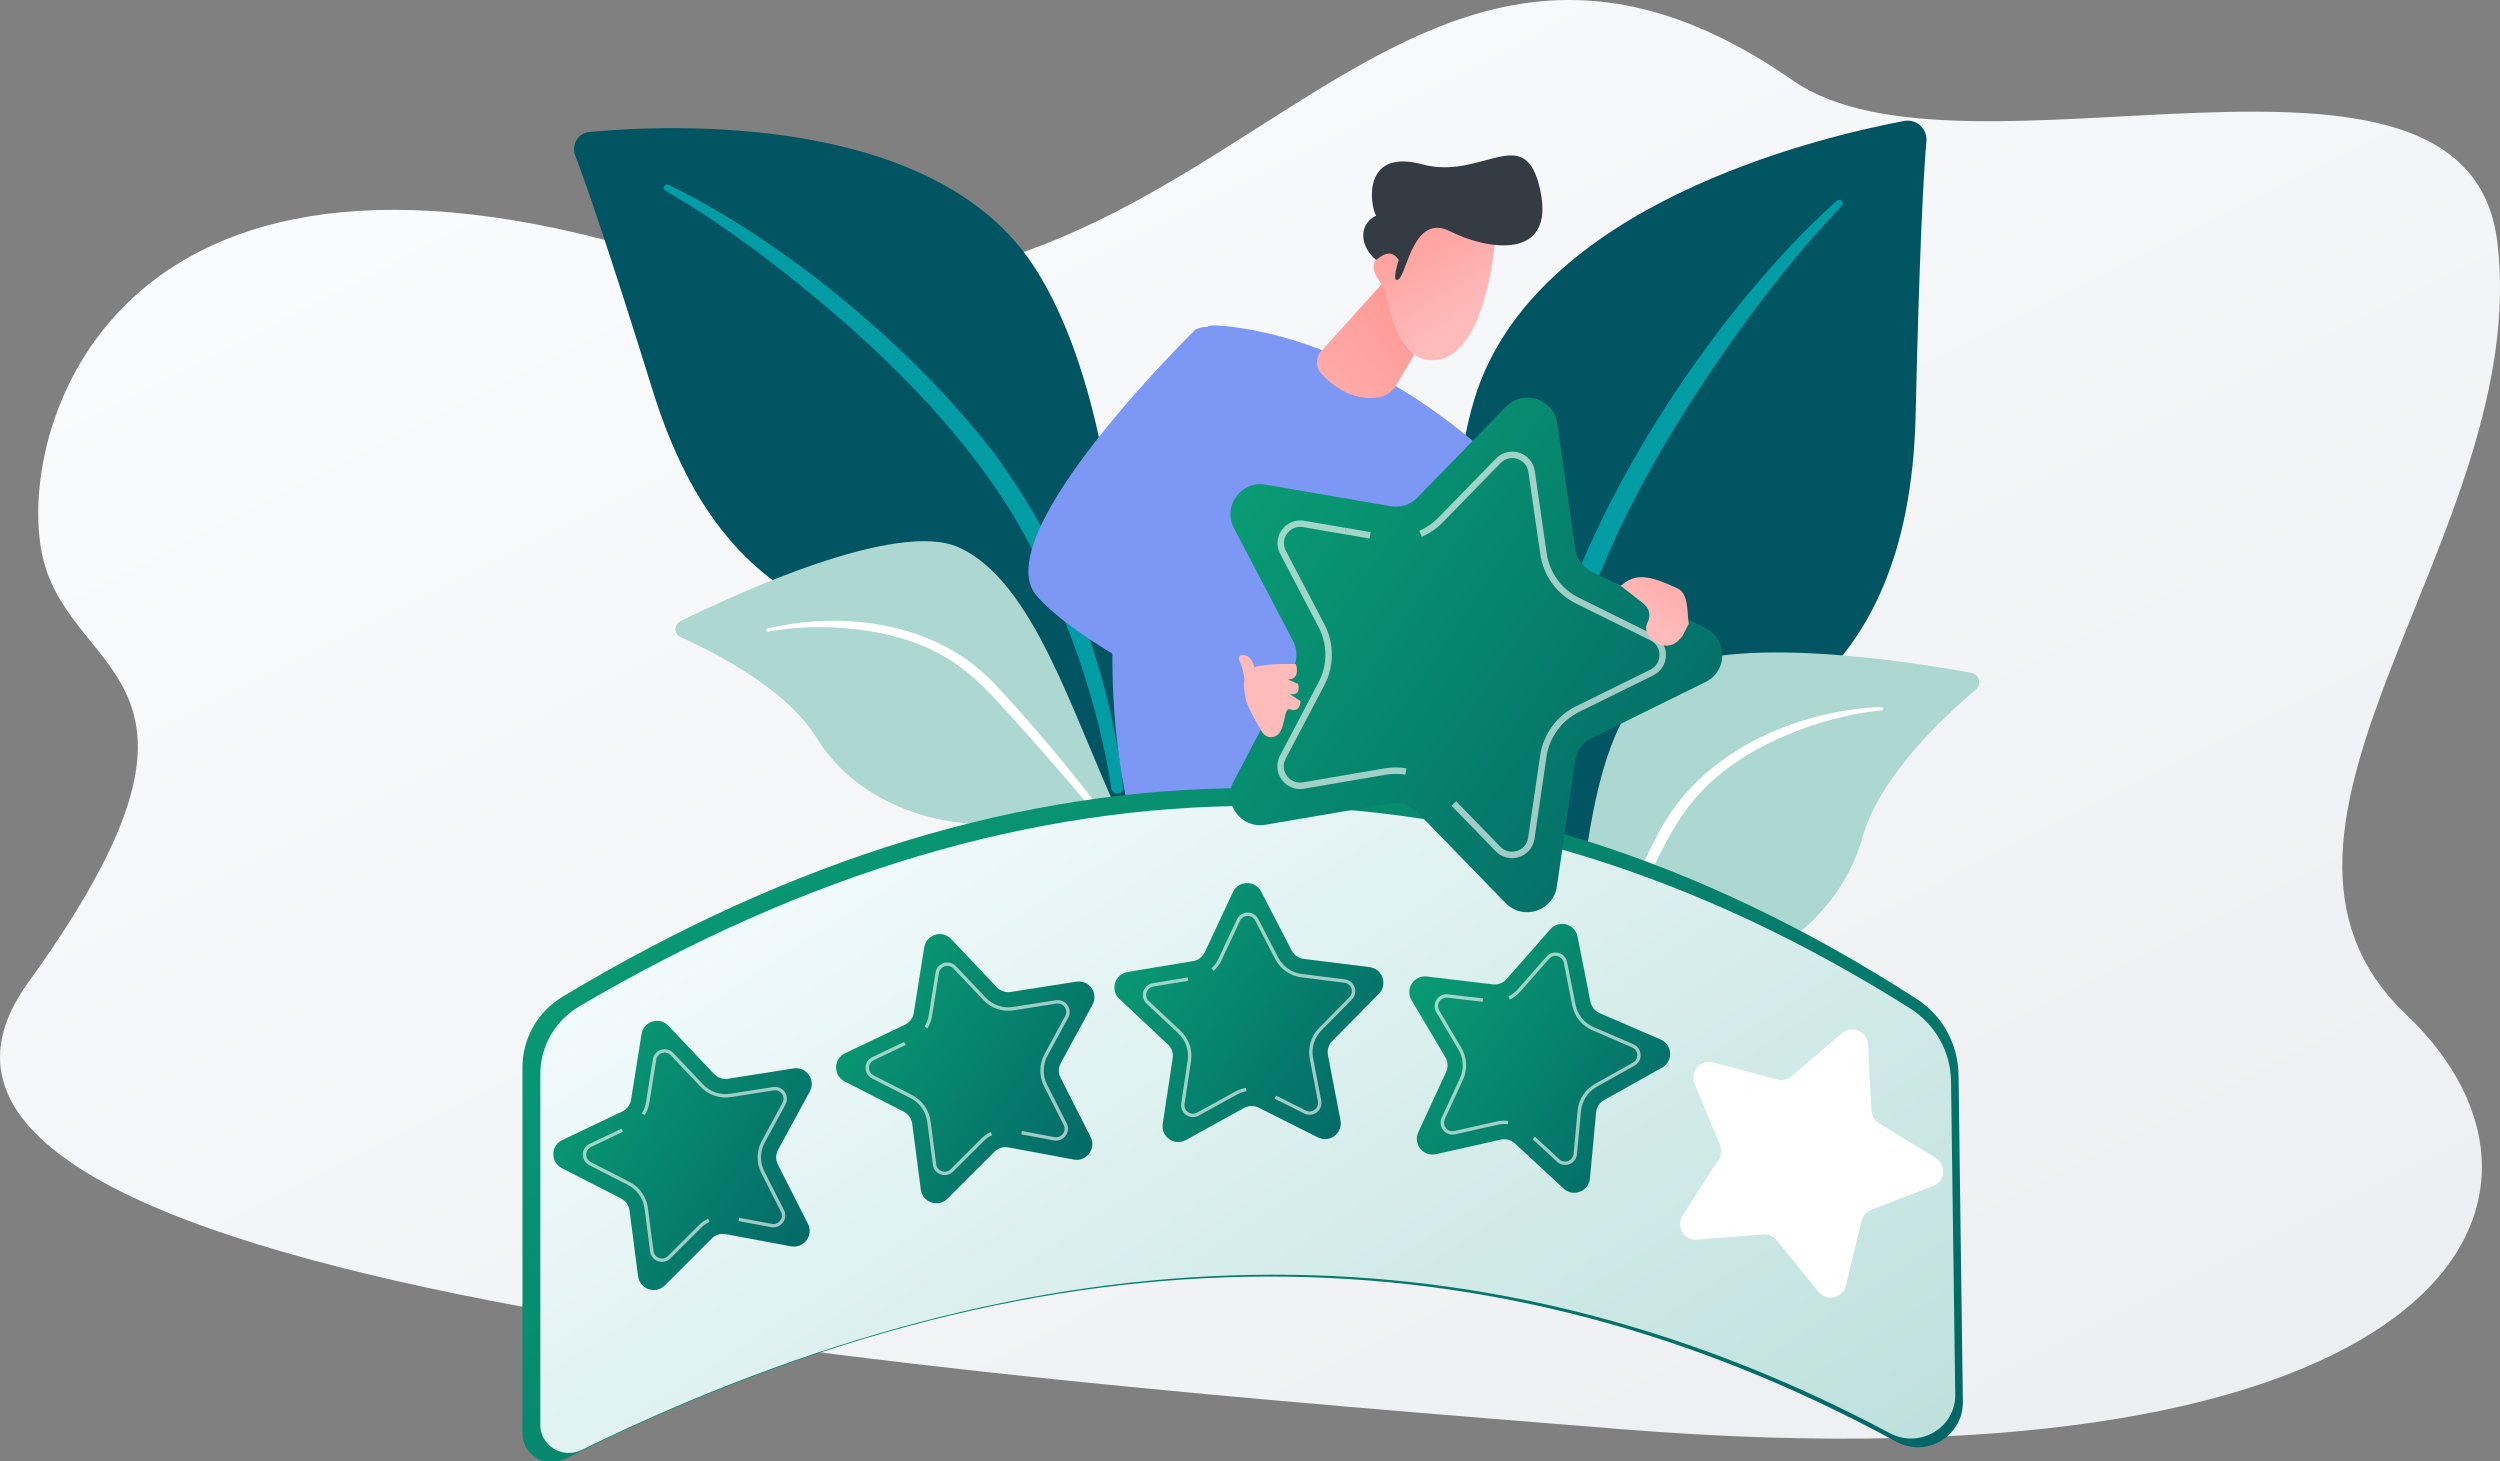 <svg width="308" height="180" viewBox="0 0 308 180" fill="none" xmlns="http://www.w3.org/2000/svg">
<rect x="0" y="0" width="308" height="180" fill="#808080" stroke="none"/>
<g clip-path="url(#clip0_13484_33932)">
<path d="M220.95 9.956C241.942 24.551 304.034 -0.773 307.675 29.866C311.945 65.734 272.274 102.01 296.422 124.968C320.57 147.925 301.178 184.239 199.729 176.074C116.731 169.384 -23.774 158.791 3.444 121.09C30.663 83.389 9.042 83.909 5.329 68.918C1.616 53.926 13.126 10.545 81.13 31.434C149.133 52.323 167.798 -26.989 220.95 9.956Z" fill="url(#paint0_linear_13484_33932)"/>
<path d="M191.572 128.382C191.572 128.382 190.987 103.757 202.319 97.167C213.652 90.576 235.199 86.456 236.006 51.097C236.479 30.396 236.991 21.346 237.334 17.4C237.467 15.86 236.1 14.618 234.583 14.904C223.851 16.927 188.985 25.256 181.675 49.073C173.009 77.31 191.572 128.382 191.572 128.382Z" fill="#015462"/>
<path d="M226.283 24.742C214.502 35.258 200.879 53.869 193.618 72.48C192.686 75.547 189.959 82.07 188.775 93.659C187.718 103.325 188.244 113.538 189.526 120.299C189.607 120.727 190.019 121.008 190.445 120.926C191.18 120.787 191.082 119.996 191.076 120.021C189.611 108.47 190.219 94.093 193.574 81.12C197.861 65.191 207.423 49.747 217.312 36.649L218.329 35.359C225.991 25.511 227.604 25.439 226.888 24.752C226.72 24.59 226.455 24.589 226.283 24.742Z" fill="#029CA5"/>
<path d="M189.916 139.538C189.044 138.96 191.087 133.754 191.261 132.998C191.905 130.205 192.454 127.39 192.902 124.558C195.271 109.61 195.302 90.882 203.81 83.664C210.891 77.657 234.986 81.45 242.87 82.891C243.855 83.071 244.187 84.317 243.42 84.961C239.639 88.139 231.551 95.635 229.444 103.189C226.666 113.146 217.207 119.48 208.739 121.194C203.39 122.276 198.744 123.842 195.56 128.552C193.857 131.073 193.244 137.07 191.345 138.821C190.597 139.514 190.15 139.693 189.916 139.538Z" fill="#ACD8D1"/>
<path d="M231.782 87.098C221.723 87.52 210.926 92.112 205.446 100.726L204.929 101.549C203.734 103.476 196.965 117.178 193.205 128.536C193.158 128.677 193.235 128.83 193.377 128.877C193.617 128.957 193.737 128.692 193.715 128.716C196.334 122.299 200.096 114.165 203.092 108.081C206.306 101.443 208.555 96.947 215.884 92.641C224.042 88.003 231.836 87.525 231.813 87.53C231.931 87.518 232.018 87.412 232.006 87.293C231.994 87.178 231.895 87.094 231.782 87.098Z" fill="white"/>
<path d="M138.592 104.576C138.592 104.576 132.941 82.925 121.395 80.01C109.85 77.094 90.001 78.896 80.449 48.219C74.856 30.26 72.145 22.484 70.858 19.123C70.356 17.813 71.239 16.385 72.635 16.254C82.515 15.332 115.047 13.867 127.391 32.835C142.024 55.322 138.592 104.576 138.592 104.576Z" fill="#015462"/>
<path d="M82.346 22.766C95.266 28.997 111.819 41.836 122.817 56.27C124.399 58.714 128.412 63.728 132.345 73.552C135.687 81.728 137.784 90.78 138.356 97.005C138.392 97.399 138.103 97.747 137.709 97.783C137.032 97.846 136.92 97.131 136.932 97.151C135.321 86.696 131.193 74.292 125.017 63.804C117.288 50.967 105.073 39.877 93.159 30.916L91.947 30.045C82.792 23.365 81.365 23.706 81.819 22.927C81.926 22.743 82.157 22.675 82.346 22.766Z" fill="#029CA5"/>
<path d="M167.744 140.202C169.272 140.474 150.202 126.858 137.875 100.415C132.067 87.954 127.353 71.606 118.117 67.435C110.431 63.964 90.336 73.315 83.811 76.55C82.996 76.954 83.018 78.125 83.849 78.496C87.946 80.323 96.885 84.843 100.616 90.912C105.533 98.912 115.378 102.072 123.202 101.446C131.027 100.821 135.557 101.093 142.551 111.895C149.544 122.698 163.405 139.426 167.744 140.202Z" fill="#ACD8D1"/>
<path d="M94.548 77.445C103.437 75.292 114.016 76.596 120.957 82.746L121.614 83.334C123.139 84.718 132.479 94.987 138.605 103.964C138.681 104.076 138.652 104.229 138.54 104.305C138.35 104.434 138.179 104.233 138.205 104.248C134.312 99.301 128.991 93.139 124.852 88.578C120.384 83.586 117.296 80.223 109.818 78.3C101.533 76.295 94.607 77.831 94.629 77.829C94.522 77.848 94.419 77.777 94.401 77.67C94.382 77.567 94.448 77.469 94.548 77.445Z" fill="white"/>
<path d="M181.055 54.153C181.055 54.153 188.582 72.029 207.48 74.034L206.979 77.33C206.979 77.33 182.297 81.614 169.252 59.92L181.055 54.153Z" fill="url(#paint1_linear_13484_33932)"/>
<path d="M138.875 98.925C138.875 98.925 131.01 67.516 147.878 41.012C148.264 40.405 148.941 40.048 149.658 40.083C153.634 40.277 167.283 41.953 182.634 55.332C182.634 55.332 166.5 69.019 164.56 99.593C164.561 99.593 149.609 100.238 138.875 98.925Z" fill="#7D97F4"/>
<path d="M170.783 34.393L162.799 43.227C162.048 44.057 162.061 45.276 162.829 46.093C164.161 47.511 166.52 49.342 169.605 48.992C170.615 48.877 171.501 48.305 171.995 47.472L176.832 39.311L170.783 34.393Z" fill="url(#paint2_linear_13484_33932)"/>
<path d="M184.267 28.719C184.267 28.719 183.457 43.565 176.945 44.351C170.433 45.137 170.081 30.552 170.081 30.552C170.081 30.552 176.333 17.473 184.267 28.719Z" fill="url(#paint3_linear_13484_33932)"/>
<path d="M172.91 35.134C172.91 35.134 173.137 30.541 170.521 31.433C167.15 32.581 171.389 36.209 171.389 36.209L172.91 35.134Z" fill="url(#paint4_linear_13484_33932)"/>
<path d="M172.325 32.035C172.325 32.035 171.314 35.084 172.325 34.393C173.336 33.701 174.148 26.204 178.664 28.5C183.181 30.795 191.621 32.185 189.768 23.469C187.914 14.753 182.676 22.269 175.23 20.248C167.783 18.227 168.768 25.301 169.538 26.564C167.343 27.636 167.505 30.347 169.538 32.024C170.136 31.59 171.314 30.494 172.325 32.035Z" fill="#343B43"/>
<path d="M147.267 40.621C147.267 40.621 121.278 65.983 127.727 73.415C134.176 80.848 155.652 89.96 155.652 89.96L154.969 84.976C154.969 84.976 136.603 71.039 138.964 68.838C140.195 67.691 144.053 63.963 147.463 60.657C151.94 56.317 153.59 49.761 151.527 43.875C150.613 41.272 149.261 39.53 147.267 40.621Z" fill="#7D97F4"/>
<path d="M233.628 177.622C181.397 149.153 126.629 151.185 69.528 179.777C67.156 180.965 64.365 179.23 64.365 176.576V131.521C64.365 127.953 66.234 124.646 69.29 122.808C126.253 88.544 182.487 88.414 236.145 123.079C239.316 125.128 241.243 128.639 241.292 132.417L241.824 172.677C241.881 176.92 237.351 179.652 233.628 177.622Z" fill="url(#paint5_linear_13484_33932)"/>
<path d="M232.836 176.57C181.529 149.249 127.731 151.199 71.639 178.639C69.309 179.779 66.567 178.114 66.567 175.566V132.326C66.567 128.902 68.404 125.728 71.405 123.965C127.361 91.082 182.6 90.957 235.308 124.225C238.424 126.191 240.315 129.562 240.365 133.187L240.888 171.825C240.943 175.896 236.494 178.518 232.836 176.57Z" fill="url(#paint6_linear_13484_33932)"/>
<path d="M169.871 122.433L164.125 128.266C163.678 128.72 163.483 129.365 163.603 129.99L165.147 138.035C165.449 139.611 163.815 140.849 162.382 140.131L155.063 136.464C154.494 136.179 153.821 136.192 153.263 136.5L146.096 140.456C144.692 141.23 143.01 140.058 143.25 138.472L144.473 130.372C144.568 129.742 144.347 129.105 143.882 128.67L137.909 123.07C136.739 121.973 137.333 120.01 138.914 119.748L146.989 118.409C147.617 118.305 148.154 117.898 148.424 117.321L151.899 109.904C152.58 108.452 154.629 108.411 155.367 109.835L159.135 117.107C159.428 117.673 159.98 118.058 160.611 118.136L168.733 119.153C170.324 119.353 170.997 121.291 169.871 122.433Z" fill="url(#paint7_linear_13484_33932)"/>
<path opacity="0.62" d="M153.562 134.442C153.14 134.513 152.736 134.654 152.36 134.861L147.68 137.444C147.188 137.716 146.596 137.685 146.135 137.363C145.674 137.042 145.44 136.498 145.524 135.941L146.323 130.651C146.509 129.412 146.076 128.161 145.162 127.304L141.26 123.647C140.851 123.262 140.697 122.69 140.86 122.152C141.023 121.613 141.469 121.222 142.022 121.13L144.717 120.683L144.785 121.093L142.09 121.54C141.687 121.607 141.377 121.883 141.257 122.272C141.139 122.663 141.246 123.063 141.544 123.343L145.446 127C146.46 127.951 146.941 129.339 146.734 130.713L145.935 136.003C145.874 136.408 146.038 136.788 146.373 137.022C146.708 137.256 147.121 137.277 147.479 137.08L152.16 134.497C152.576 134.267 153.024 134.111 153.492 134.031L153.562 134.442Z" fill="white"/>
<path opacity="0.62" d="M162.703 136.406C162.607 136.654 162.443 136.875 162.221 137.043C161.773 137.383 161.183 137.437 160.681 137.185L157.024 135.353L157.21 134.981L160.867 136.813C161.232 136.996 161.645 136.959 161.97 136.712C162.296 136.465 162.445 136.078 162.367 135.676L161.36 130.423C161.1 129.074 161.534 127.64 162.498 126.661L166.251 122.851C166.537 122.56 166.628 122.155 166.495 121.769C166.361 121.383 166.039 121.122 165.634 121.072L160.329 120.408C158.951 120.235 157.747 119.395 157.107 118.161L154.646 113.412C154.458 113.049 154.102 112.837 153.694 112.845C153.285 112.853 152.938 113.079 152.765 113.449L150.495 118.293C150.26 118.794 149.935 119.238 149.527 119.612L149.246 119.305C149.614 118.968 149.907 118.568 150.118 118.116L152.388 113.272C152.627 112.763 153.124 112.44 153.685 112.429C154.247 112.418 154.757 112.721 155.015 113.22L157.476 117.97C158.052 119.083 159.138 119.839 160.381 119.995L165.685 120.659C166.243 120.728 166.703 121.102 166.887 121.633C167.071 122.164 166.941 122.743 166.547 123.144L162.795 126.953C161.924 127.836 161.534 129.128 161.768 130.345L162.776 135.598C162.828 135.876 162.801 136.154 162.703 136.406Z" fill="white"/>
<path opacity="0.62" d="M146.319 120.421L144.722 120.686L144.79 121.096L146.387 120.831L146.319 120.421Z" fill="white"/>
<path d="M134.599 123.779L130.688 130.974C130.383 131.534 130.374 132.207 130.662 132.775L134.367 140.08C135.093 141.51 133.865 143.152 132.289 142.859L124.243 141.359C123.616 141.243 122.973 141.442 122.523 141.892L116.727 147.676C115.592 148.809 113.653 148.147 113.444 146.557L112.383 138.434C112.3 137.803 111.913 137.252 111.345 136.962L104.058 133.233C102.63 132.503 102.659 130.451 104.106 129.762L111.496 126.241C112.071 125.968 112.475 125.428 112.575 124.799L113.866 116.71C114.12 115.126 116.077 114.52 117.18 115.684L122.81 121.631C123.248 122.093 123.884 122.31 124.513 122.211L132.599 120.941C134.183 120.693 135.364 122.369 134.599 123.779Z" fill="url(#paint8_linear_13484_33932)"/>
<path opacity="0.62" d="M122.241 139.831C121.855 140.017 121.505 140.265 121.203 140.567L117.418 144.345C117.02 144.742 116.443 144.876 115.91 144.695C115.378 144.513 115.003 144.054 114.93 143.497L114.236 138.192C114.074 136.949 113.311 135.867 112.196 135.296L107.437 132.861C106.937 132.605 106.631 132.097 106.639 131.535C106.647 130.972 106.967 130.473 107.474 130.232L109.94 129.056L110.119 129.432L107.653 130.607C107.284 130.782 107.062 131.133 107.054 131.541C107.049 131.95 107.263 132.305 107.626 132.491L112.386 134.926C113.623 135.56 114.469 136.76 114.649 138.139L115.342 143.443C115.395 143.849 115.658 144.169 116.044 144.3C116.431 144.432 116.834 144.339 117.123 144.05L120.909 140.272C121.245 139.937 121.633 139.662 122.06 139.456L122.241 139.831Z" fill="white"/>
<path opacity="0.62" d="M131.568 139.19C131.544 139.454 131.447 139.712 131.28 139.935C130.944 140.385 130.391 140.601 129.839 140.499L125.819 139.75L125.895 139.341L129.916 140.09C130.317 140.165 130.703 140.014 130.948 139.687C131.192 139.359 131.228 138.946 131.043 138.582L128.623 133.812C128.001 132.588 128.022 131.09 128.678 129.882L131.232 125.183C131.427 124.823 131.402 124.409 131.168 124.076C130.932 123.741 130.551 123.58 130.147 123.644L124.866 124.473C123.494 124.688 122.104 124.214 121.15 123.205L117.472 119.322C117.191 119.025 116.791 118.919 116.4 119.04C116.01 119.161 115.739 119.474 115.675 119.878L114.831 125.161C114.744 125.708 114.554 126.224 114.265 126.697L113.91 126.48C114.17 126.054 114.342 125.588 114.42 125.096L115.264 119.813C115.352 119.257 115.74 118.809 116.277 118.643C116.814 118.478 117.388 118.627 117.774 119.036L121.451 122.919C122.312 123.829 123.565 124.256 124.802 124.061L130.083 123.232C130.638 123.145 131.184 123.376 131.508 123.836C131.832 124.295 131.866 124.888 131.598 125.382L129.043 130.081C128.451 131.17 128.432 132.52 128.994 133.625L131.413 138.395C131.542 138.645 131.593 138.921 131.568 139.19Z" fill="white"/>
<path opacity="0.62" d="M111.403 128.364L109.941 129.06L110.12 129.436L111.582 128.74L111.403 128.364Z" fill="white"/>
<path d="M99.769 134.468L95.858 141.663C95.553 142.223 95.544 142.896 95.832 143.465L99.537 150.769C100.263 152.199 99.035 153.842 97.459 153.548L89.412 152.049C88.786 151.932 88.143 152.131 87.693 152.581L81.897 158.365C80.762 159.498 78.823 158.837 78.614 157.246L77.553 149.124C77.47 148.492 77.082 147.942 76.515 147.652L69.228 143.922C67.8 143.192 67.829 141.141 69.276 140.452L76.666 136.931C77.241 136.657 77.644 136.117 77.745 135.489L79.036 127.4C79.29 125.816 81.247 125.21 82.35 126.374L87.979 132.32C88.418 132.782 89.054 133 89.683 132.901L97.768 131.63C99.353 131.382 100.534 133.059 99.769 134.468Z" fill="url(#paint9_linear_13484_33932)"/>
<path opacity="0.62" d="M87.411 150.521C87.025 150.706 86.675 150.954 86.373 151.257L82.588 155.034C82.19 155.432 81.612 155.565 81.08 155.384C80.548 155.203 80.173 154.744 80.1 154.186L79.406 148.881C79.244 147.639 78.481 146.556 77.366 145.985L72.606 143.55C72.107 143.294 71.801 142.786 71.809 142.224C71.817 141.661 72.137 141.163 72.644 140.921L75.11 139.746L75.289 140.121L72.823 141.296C72.454 141.472 72.232 141.823 72.224 142.23C72.219 142.639 72.432 142.994 72.796 143.181L77.556 145.616C78.793 146.249 79.639 147.45 79.819 148.828L80.513 154.132C80.566 154.538 80.828 154.858 81.215 154.99C81.602 155.122 82.005 155.028 82.294 154.739L86.079 150.962C86.415 150.626 86.803 150.352 87.231 150.145L87.411 150.521Z" fill="white"/>
<path opacity="0.62" d="M96.738 149.879C96.714 150.143 96.617 150.402 96.45 150.625C96.114 151.075 95.561 151.291 95.009 151.188L90.989 150.439L91.065 150.03L95.085 150.779C95.487 150.854 95.873 150.703 96.118 150.376C96.362 150.049 96.398 149.635 96.213 149.271L93.793 144.502C93.171 143.277 93.192 141.779 93.848 140.571L96.402 135.872C96.597 135.513 96.572 135.099 96.338 134.765C96.102 134.431 95.721 134.269 95.317 134.333L90.036 135.162C88.663 135.378 87.274 134.904 86.32 133.895L82.642 130.011C82.361 129.714 81.961 129.609 81.57 129.729C81.18 129.85 80.909 130.163 80.844 130.567L80.001 135.851C79.914 136.397 79.724 136.913 79.435 137.386L79.08 137.169C79.34 136.744 79.512 136.278 79.59 135.785L80.433 130.502C80.522 129.947 80.91 129.499 81.447 129.333C81.984 129.167 82.558 129.317 82.944 129.725L86.621 133.608C87.482 134.518 88.735 134.946 89.972 134.751L95.253 133.922C95.808 133.834 96.354 134.066 96.678 134.525C97.001 134.985 97.035 135.577 96.768 136.071L94.213 140.77C93.621 141.859 93.602 143.209 94.164 144.314L96.583 149.084C96.712 149.335 96.763 149.61 96.738 149.879Z" fill="white"/>
<path opacity="0.62" d="M76.571 139.054L75.109 139.75L75.288 140.126L76.75 139.43L76.571 139.054Z" fill="white"/>
<path d="M238.155 146.114L230.516 149.057C229.922 149.286 229.479 149.793 229.331 150.412L227.423 158.379C227.049 159.939 225.051 160.393 224.041 159.147L218.883 152.786C218.482 152.291 217.863 152.025 217.229 152.076L209.07 152.721C207.472 152.848 206.423 151.086 207.295 149.739L211.746 142.864C212.092 142.33 212.153 141.659 211.909 141.07L208.774 133.503C208.16 132.021 209.511 130.478 211.059 130.892L218.967 133.004C219.582 133.169 220.238 133.02 220.722 132.606L226.944 127.283C228.162 126.241 230.046 127.049 230.132 128.651L230.568 136.831C230.603 137.468 230.947 138.046 231.49 138.379L238.47 142.656C239.837 143.494 239.651 145.537 238.155 146.114Z" fill="white"/>
<path d="M204.767 131.532L197.622 135.528C197.066 135.839 196.699 136.404 196.64 137.038L195.879 145.193C195.73 146.791 193.816 147.524 192.64 146.434L186.634 140.868C186.167 140.435 185.517 140.26 184.896 140.4L176.91 142.196C175.346 142.547 174.058 140.952 174.731 139.496L178.164 132.06C178.431 131.481 178.397 130.809 178.072 130.261L173.898 123.214C173.08 121.835 174.198 120.115 175.79 120.305L183.917 121.275C184.549 121.351 185.178 121.11 185.598 120.632L191.004 114.481C192.063 113.276 194.042 113.81 194.353 115.384L195.943 123.419C196.067 124.044 196.49 124.568 197.074 124.821L204.589 128.066C206.062 128.701 206.166 130.749 204.767 131.532Z" fill="url(#paint10_linear_13484_33932)"/>
<path opacity="0.62" d="M185.757 138.506C185.332 138.457 184.904 138.48 184.487 138.574L179.272 139.746C178.724 139.87 178.164 139.674 177.81 139.237C177.458 138.8 177.384 138.211 177.62 137.701L179.863 132.844C180.388 131.706 180.32 130.383 179.681 129.305L176.955 124.703C176.669 124.22 176.682 123.627 176.987 123.155C177.295 122.684 177.832 122.432 178.389 122.499L181.101 122.823L181.052 123.236L178.34 122.913C177.934 122.864 177.56 123.043 177.336 123.383C177.113 123.725 177.105 124.139 177.313 124.492L180.039 129.093C180.748 130.289 180.823 131.756 180.24 133.018L177.999 137.875C177.827 138.246 177.878 138.657 178.135 138.976C178.391 139.294 178.782 139.43 179.181 139.34L184.396 138.168C184.859 138.063 185.333 138.038 185.805 138.092L185.757 138.506Z" fill="white"/>
<path opacity="0.62" d="M193.987 142.947C193.826 143.157 193.606 143.324 193.346 143.424C192.821 143.625 192.239 143.512 191.827 143.13L188.827 140.349L189.109 140.043L192.109 142.824C192.409 143.102 192.815 143.181 193.197 143.035C193.578 142.889 193.829 142.558 193.867 142.151L194.364 136.825C194.491 135.457 195.308 134.202 196.507 133.531L201.173 130.921C201.529 130.721 201.729 130.358 201.709 129.951C201.688 129.542 201.451 129.202 201.076 129.04L196.168 126.92C194.892 126.369 193.97 125.226 193.701 123.863L192.661 118.615C192.582 118.214 192.299 117.911 191.905 117.804C191.51 117.698 191.113 117.818 190.844 118.125L187.313 122.142C186.948 122.558 186.512 122.893 186.016 123.138L185.832 122.765C186.279 122.544 186.672 122.242 187.001 121.867L190.532 117.85C190.903 117.428 191.47 117.256 192.012 117.403C192.555 117.549 192.96 117.983 193.068 118.534L194.107 123.782C194.35 125.012 195.182 126.042 196.331 126.538L201.24 128.658C201.756 128.88 202.094 129.368 202.123 129.929C202.152 130.491 201.865 131.01 201.375 131.285L196.709 133.895C195.627 134.499 194.892 135.631 194.778 136.865L194.281 142.191C194.254 142.472 194.151 142.733 193.987 142.947Z" fill="white"/>
<path opacity="0.62" d="M181.102 122.814L181.053 123.227L182.66 123.419L182.709 123.006L181.102 122.814Z" fill="white"/>
<path d="M210.13 84.018L196.094 90.937C195.002 91.475 194.245 92.516 194.069 93.722L191.807 109.217C191.364 112.252 187.637 113.461 185.5 111.263L174.587 100.041C173.738 99.168 172.515 98.77 171.316 98.975L155.893 101.61C152.872 102.126 150.572 98.951 152 96.238L159.291 82.383C159.858 81.306 159.859 80.018 159.294 78.939L152.023 65.073C150.6 62.358 152.905 59.187 155.925 59.708L171.344 62.367C172.544 62.574 173.768 62.176 174.618 61.305L185.547 50.1C187.688 47.905 191.414 49.12 191.852 52.155L194.09 67.654C194.264 68.859 195.019 69.901 196.11 70.441L210.135 77.383C212.881 78.741 212.879 82.663 210.13 84.018Z" fill="url(#paint11_linear_13484_33932)"/>
<path opacity="0.62" d="M173.145 95.445C172.338 95.308 171.52 95.31 170.714 95.448L160.641 97.168C159.583 97.349 158.533 96.921 157.902 96.05C157.272 95.18 157.192 94.05 157.692 93.099L162.454 84.05C163.57 81.931 163.572 79.398 162.46 77.276L157.711 68.22C157.212 67.269 157.295 66.138 157.926 65.269C158.56 64.4 159.609 63.974 160.667 64.156L165.813 65.043L165.678 65.827L160.532 64.94C159.762 64.807 159.029 65.11 158.569 65.738C158.109 66.37 158.051 67.16 158.414 67.852L163.162 76.908C164.396 79.262 164.394 82.071 163.157 84.422L158.395 93.47C158.031 94.161 158.087 94.952 158.546 95.584C159.004 96.217 159.738 96.516 160.508 96.385L170.58 94.664C171.475 94.511 172.382 94.51 173.277 94.661L173.145 95.445Z" fill="white"/>
<path opacity="0.62" d="M188.418 104.739C188.089 105.125 187.653 105.421 187.147 105.586C186.125 105.918 185.025 105.644 184.276 104.874L178.823 99.267L179.393 98.712L184.846 104.319C185.39 104.879 186.159 105.07 186.901 104.829C187.644 104.588 188.156 103.983 188.267 103.209L189.745 93.09C190.123 90.492 191.806 88.175 194.162 87.014L203.329 82.495C204.029 82.149 204.447 81.475 204.449 80.695C204.449 79.913 204.032 79.24 203.332 78.894L194.172 74.36C191.791 73.181 190.144 70.908 189.765 68.278L188.301 58.156C188.19 57.382 187.68 56.776 186.938 56.533C186.195 56.291 185.426 56.481 184.881 57.04L177.742 64.359C177.004 65.115 176.138 65.711 175.167 66.13L174.853 65.401C175.727 65.023 176.508 64.485 177.174 63.803L184.313 56.484C185.063 55.716 186.163 55.444 187.184 55.777C188.205 56.11 188.935 56.978 189.088 58.041L190.551 68.164C190.893 70.535 192.378 72.585 194.524 73.646L203.684 78.18C204.647 78.657 205.245 79.62 205.244 80.695C205.243 81.77 204.643 82.732 203.681 83.208L194.514 87.727C192.389 88.774 190.872 90.861 190.532 93.204L189.054 103.323C188.976 103.86 188.752 104.346 188.418 104.739Z" fill="white"/>
<path opacity="0.62" d="M165.812 65.037L165.677 65.82L168.726 66.347L168.861 65.563L165.812 65.037Z" fill="white"/>
<path d="M153.419 84.697C153.419 84.697 153.31 82.554 152.755 81.562C152.201 80.569 153.491 80.341 154.126 81.272C154.761 82.204 155.216 84.787 155.216 84.787C155.216 84.787 154.109 85.444 153.419 84.697Z" fill="url(#paint12_linear_13484_33932)"/>
<path d="M157.676 90.217C157.444 90.593 157.033 90.822 156.592 90.821C156.151 90.819 155.742 90.588 155.512 90.211C154.776 89.005 153.662 87.064 153.458 86.053C153.147 84.519 152.936 82.467 154.97 82.078C157.004 81.689 159.653 81.817 159.653 81.817C159.653 81.817 160.322 83.702 158.654 83.711L159.922 84.257C159.922 84.257 160.421 85.783 158.891 85.504L160.225 86.376C160.225 86.376 160.224 87.803 159.016 87.402C158.142 87.112 158.456 88.954 157.676 90.217Z" fill="url(#paint13_linear_13484_33932)"/>
<path d="M206.912 72.617C202.903 70.662 201.372 70.698 199.684 72.174L202.528 74.402C203.447 75.239 203.274 76.103 202.923 76.83C202.49 77.729 203.279 79.004 204.584 79.423C205.539 79.729 206.457 79.499 207.311 78.301L208.062 76.826C207.829 75.741 208.098 73.487 206.912 72.617Z" fill="url(#paint14_linear_13484_33932)"/>
</g>
<defs>
<linearGradient id="paint0_linear_13484_33932" x1="23.286" y1="12.792" x2="135.944" y2="236.052" gradientUnits="userSpaceOnUse">
<stop stop-color="#FBFCFE"/>
<stop offset="1" stop-color="#EDEFF2"/>
</linearGradient>
<linearGradient id="paint1_linear_13484_33932" x1="211.314" y1="109.467" x2="158.617" y2="12.06" gradientUnits="userSpaceOnUse">
<stop stop-color="#53D8FF"/>
<stop offset="1" stop-color="#3840F7"/>
</linearGradient>
<linearGradient id="paint2_linear_13484_33932" x1="155.732" y1="55.436" x2="177.669" y2="35.27" gradientUnits="userSpaceOnUse">
<stop stop-color="#FEBBBA"/>
<stop offset="1" stop-color="#FF928E"/>
</linearGradient>
<linearGradient id="paint3_linear_13484_33932" x1="180.893" y1="39.26" x2="170.484" y2="22.221" gradientUnits="userSpaceOnUse">
<stop stop-color="#FEBBBA"/>
<stop offset="1" stop-color="#FF928E"/>
</linearGradient>
<linearGradient id="paint4_linear_13484_33932" x1="176.41" y1="42" x2="166.001" y2="24.96" gradientUnits="userSpaceOnUse">
<stop stop-color="#FEBBBA"/>
<stop offset="1" stop-color="#FF928E"/>
</linearGradient>
<linearGradient id="paint5_linear_13484_33932" x1="88.707" y1="97.095" x2="198.99" y2="263.322" gradientUnits="userSpaceOnUse">
<stop stop-color="#099C73"/>
<stop offset="1" stop-color="#015462"/>
</linearGradient>
<linearGradient id="paint6_linear_13484_33932" x1="90.479" y1="99.288" x2="195.34" y2="261.067" gradientUnits="userSpaceOnUse">
<stop stop-color="#F5FCFF"/>
<stop offset="1" stop-color="#ACD8D1"/>
</linearGradient>
<linearGradient id="paint7_linear_13484_33932" x1="141.84" y1="108.791" x2="185.684" y2="140.911" gradientUnits="userSpaceOnUse">
<stop stop-color="#099C73"/>
<stop offset="1" stop-color="#015462"/>
</linearGradient>
<linearGradient id="paint8_linear_13484_33932" x1="107.371" y1="115.078" x2="151.748" y2="145.131" gradientUnits="userSpaceOnUse">
<stop stop-color="#099C73"/>
<stop offset="1" stop-color="#015462"/>
</linearGradient>
<linearGradient id="paint9_linear_13484_33932" x1="72.54" y1="125.768" x2="116.918" y2="155.82" gradientUnits="userSpaceOnUse">
<stop stop-color="#099C73"/>
<stop offset="1" stop-color="#015462"/>
</linearGradient>
<linearGradient id="paint10_linear_13484_33932" x1="178.031" y1="113.822" x2="222.532" y2="144.275" gradientUnits="userSpaceOnUse">
<stop stop-color="#099C73"/>
<stop offset="1" stop-color="#015462"/>
</linearGradient>
<linearGradient id="paint11_linear_13484_33932" x1="159.882" y1="48.981" x2="244.603" y2="106.133" gradientUnits="userSpaceOnUse">
<stop stop-color="#099C73"/>
<stop offset="1" stop-color="#015462"/>
</linearGradient>
<linearGradient id="paint12_linear_13484_33932" x1="160.085" y1="73.124" x2="173.067" y2="52.6" gradientUnits="userSpaceOnUse">
<stop stop-color="#FEBBBA"/>
<stop offset="1" stop-color="#FF928E"/>
</linearGradient>
<linearGradient id="paint13_linear_13484_33932" x1="163.124" y1="75.045" x2="176.106" y2="54.522" gradientUnits="userSpaceOnUse">
<stop stop-color="#FEBBBA"/>
<stop offset="1" stop-color="#FF928E"/>
</linearGradient>
<linearGradient id="paint14_linear_13484_33932" x1="202.611" y1="76.214" x2="211.804" y2="63.346" gradientUnits="userSpaceOnUse">
<stop stop-color="#FEBBBA"/>
<stop offset="1" stop-color="#FF928E"/>
</linearGradient>
<clipPath id="clip0_13484_33932">
<rect width="308" height="180" fill="white"/>
</clipPath>
</defs>
</svg>
